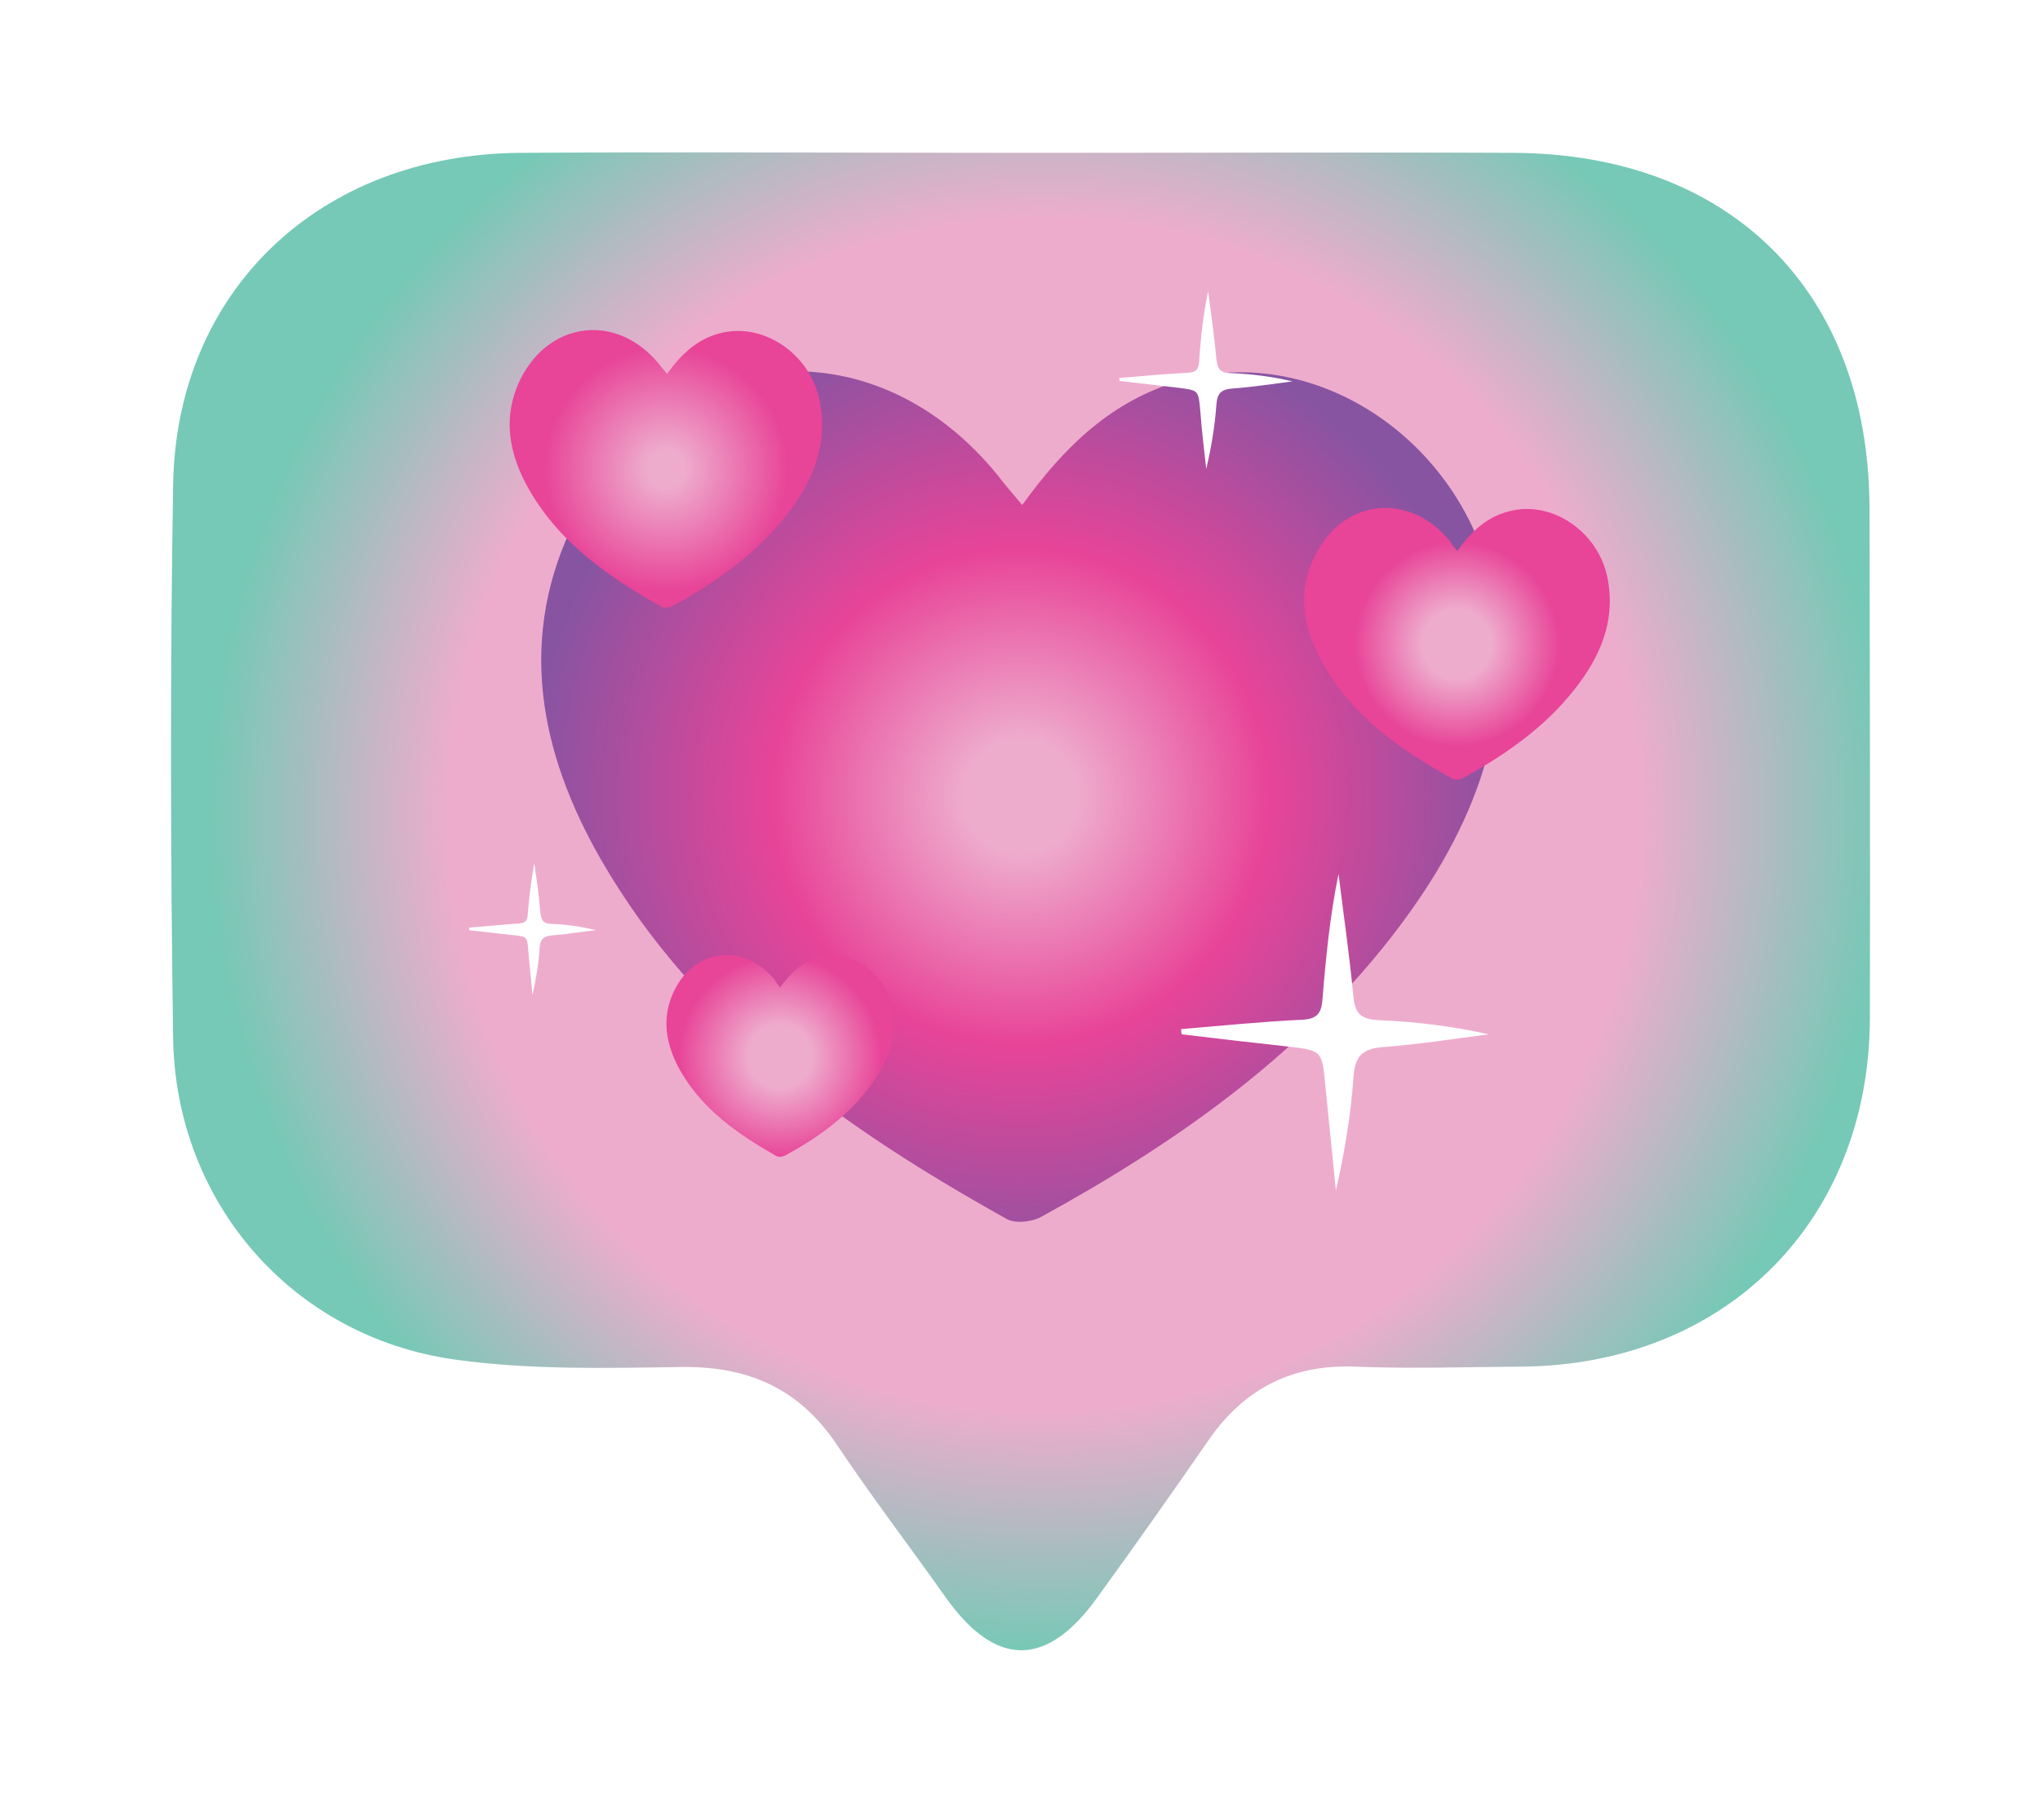 <?xml version="1.0" encoding="UTF-8"?><svg xmlns="http://www.w3.org/2000/svg" xmlns:xlink="http://www.w3.org/1999/xlink" height="485.8" preserveAspectRatio="xMidYMid meet" version="1.0" viewBox="-24.5 -19.7 544.4 485.8" width="544.4" zoomAndPan="magnify"><filter id="a" xlink:actuate="onLoad" xlink:show="other" xlink:type="simple" xmlns:xlink="http://www.w3.org/1999/xlink"><feGaussianBlur stdDeviation="6"/></filter><filter id="c" xlink:actuate="onLoad" xlink:show="other" xlink:type="simple" xmlns:xlink="http://www.w3.org/1999/xlink"><feGaussianBlur stdDeviation="4"/></filter><g><g filter="url(#a)"><radialGradient cx="255.256" cy="561.148" fx="251.911" fy="561.136" gradientTransform="translate(0 -363.328)" gradientUnits="userSpaceOnUse" id="b" r="237.478" xlink:actuate="onLoad" xlink:show="other" xlink:type="simple" xmlns:xlink="http://www.w3.org/1999/xlink"><stop offset=".667" stop-color="#eeaccd"/><stop offset=".945" stop-color="#75c9b6"/></radialGradient><path d="M474.4,115.8c-0.2-57.7-37.1-94.4-94.9-94.7c-43.7-0.2-87.5,0-131.2,0c-44.6,0-89.2-0.3-134,0 c-53.5,0.4-91.8,36.8-92.6,88.7c-0.8,49.2-0.7,98.3,0,147.5c0.6,43.8,31.7,79.8,75.1,85.9c19.9,2.8,40.4,2.3,60.7,2 c17.8-0.2,31.3,5.8,41.3,20.7c9.2,13.8,19.4,27.1,29,40.7c13.3,18.8,26.9,19,40.4,0.3c10-13.8,19.9-27.8,29.7-42 c9.4-13.7,22.1-20.4,39-19.8c14.8,0.6,29.8,0.1,44.6,0c54.4-0.4,92.8-38.8,93-92.9C474.6,206.9,474.5,161.4,474.4,115.8z" fill="url(#b)"/></g><g filter="url(#c)"><radialGradient cx="247.866" cy="556.259" gradientTransform="translate(0 -363.328)" gradientUnits="userSpaceOnUse" id="d" r="141.932" xlink:actuate="onLoad" xlink:show="other" xlink:type="simple" xmlns:xlink="http://www.w3.org/1999/xlink"><stop offset=".104" stop-color="#eeaccd"/><stop offset=".464" stop-color="#e84498"/><stop offset=".922" stop-color="#8754a2"/></radialGradient><path d="M248.3,115.1c11.3-15.7,24-27.9,42-33.1c36.9-10.7,76.9,16.9,84,57.5c6.1,35.2-7,64.7-27.8,91.3 c-25.1,32.1-57.9,55-93.3,74.4c-2.4,1.3-6.9,1.8-9.2,0.4c-43-24-82.8-51.9-108.1-95.8c-16.6-28.9-22.5-59.7-6.8-90.9 c24-47.5,79.1-53,112.6-11.8C243.6,109.6,245.6,111.9,248.3,115.1z" fill="url(#d)"/></g><g filter="url(#c)"><radialGradient cx="364.305" cy="515.563" gradientTransform="translate(0 -363.328)" gradientUnits="userSpaceOnUse" id="e" r="45.253" xlink:actuate="onLoad" xlink:show="other" xlink:type="simple" xmlns:xlink="http://www.w3.org/1999/xlink"><stop offset=".202" stop-color="#eeaccd"/><stop offset=".607" stop-color="#e84498"/></radialGradient><path d="M364.4,127.4c3.5-5,7.6-8.9,13.4-10.5c11.7-3.4,24.6,5.4,26.8,18.3c2,11.2-2.2,20.6-8.9,29.1 c-8,10.2-18.5,17.5-29.8,23.7c-0.8,0.4-2.2,0.6-2.9,0.1c-13.7-7.6-26.5-16.5-34.4-30.6c-5.3-9.2-7.2-19-2.1-29 c7.6-15.2,25.2-16.9,35.9-3.8C363,125.7,363.5,126.3,364.4,127.4z" fill="url(#e)"/></g><g filter="url(#c)"><radialGradient cx="183.639" cy="625.684" gradientTransform="translate(0 -363.328)" gradientUnits="userSpaceOnUse" id="f" r="33.637" xlink:actuate="onLoad" xlink:show="other" xlink:type="simple" xmlns:xlink="http://www.w3.org/1999/xlink"><stop offset=".247" stop-color="#eeaccd"/><stop offset=".808" stop-color="#e84498"/></radialGradient><path d="M183.7,243.9c2.7-3.8,5.6-6.6,10-7.9c8.7-2.5,18.3,4,19.9,13.6c1.4,8.3-1.7,15.3-6.6,21.6 c-6,7.6-13.7,13.1-22.1,17.6c-0.6,0.3-1.7,0.4-2.2,0.1c-10.2-5.8-19.6-12.3-25.6-22.7c-3.9-6.9-5.3-14.2-1.6-21.6 c5.6-11.3,18.7-12.5,26.7-2.8C182.6,242.6,183.1,243.1,183.7,243.9z" fill="url(#f)"/></g><g filter="url(#c)"><radialGradient cx="153.208" cy="468.78" gradientTransform="translate(0 -363.328)" gradientUnits="userSpaceOnUse" id="g" r="46.386" xlink:actuate="onLoad" xlink:show="other" xlink:type="simple" xmlns:xlink="http://www.w3.org/1999/xlink"><stop offset=".104" stop-color="#eeaccd"/><stop offset=".705" stop-color="#e84498"/></radialGradient><path d="M153.5,80.1c3.7-5.1,7.9-9.1,13.6-10.7c12-3.5,25.1,5.5,27.3,18.7c2,11.5-2.2,21-9.1,29.8 c-8.2,10.4-18.8,17.9-30.4,24.2c-0.8,0.4-2.2,0.6-3,0.1c-14-7.9-27-16.9-35.2-31.2c-5.4-9.4-7.3-19.5-2.2-29.7 c7.9-15.5,25.8-17.3,36.8-3.9C152,78.3,152.6,79,153.5,80.1z" fill="url(#g)"/></g><g id="change1_1"><path d="M372.8,256.4c-9.4,1.2-18.8,2.7-28.2,3.4c-5.3,0.4-7.5,2.2-7.9,7.9c-0.7,10.2-2.4,20.3-4.7,30.4 c-0.9-9.3-1.9-18.6-2.8-27.9c-0.9-9.5-0.8-9.5-10.5-10.6c-9.3-1-18.6-2.1-27.8-3.2c-0.2-0.4-0.2-1-0.2-1.4 c10.9-0.9,21.6-2,32.4-2.5c3.7-0.2,5-1.6,5.3-5.2c0.9-11.2,2-22.5,4.3-33.7c1.3,10.6,2.9,21.4,3.9,32.1c0.4,4.4,1.3,6.6,6.5,6.9 C353.1,253,363,254.2,372.8,256.4z M295.8,89.8c0.4,5.3,1,10.5,1.6,15.7c1.3-5.6,2.3-11.3,2.7-17.1c0.2-3.2,1.4-4.2,4.4-4.4 c5.3-0.4,10.6-1.2,15.9-1.9c-5.5-1.3-11.1-2-16.6-2.2c-2.9-0.1-3.4-1.3-3.7-3.9c-0.6-6.1-1.4-12.1-2.2-18c-1.3,6.3-2,12.6-2.4,18.9 c-0.1,2-0.9,2.8-3,2.9c-6.1,0.3-12.2,0.9-18.3,1.4c0,0.3,0,0.6,0.1,0.8c5.2,0.6,10.4,1.2,15.6,1.8 C295.3,84.5,295.3,84.4,295.8,89.8z M119.7,224c-0.3-4.4-1-8.9-1.6-13.3c-0.9,4.7-1.4,9.3-1.8,14c-0.1,1.4-0.7,2-2.2,2.1 c-4.4,0.3-9,0.8-13.4,1.1c0,0.2,0,0.4,0,0.7c3.8,0.4,7.6,0.9,11.5,1.3c4,0.4,4,0.4,4.3,4.4c0.3,3.9,0.8,7.8,1.1,11.6 c0.9-4.2,1.7-8.4,1.9-12.6c0.2-2.4,1.1-3.1,3.3-3.3c4-0.3,7.9-1,11.7-1.4c-4.1-1-8.2-1.6-12.3-1.7C120.3,226.7,120,225.8,119.7,224 z" fill="#fff" filter="url(#c)"/></g></g></svg>